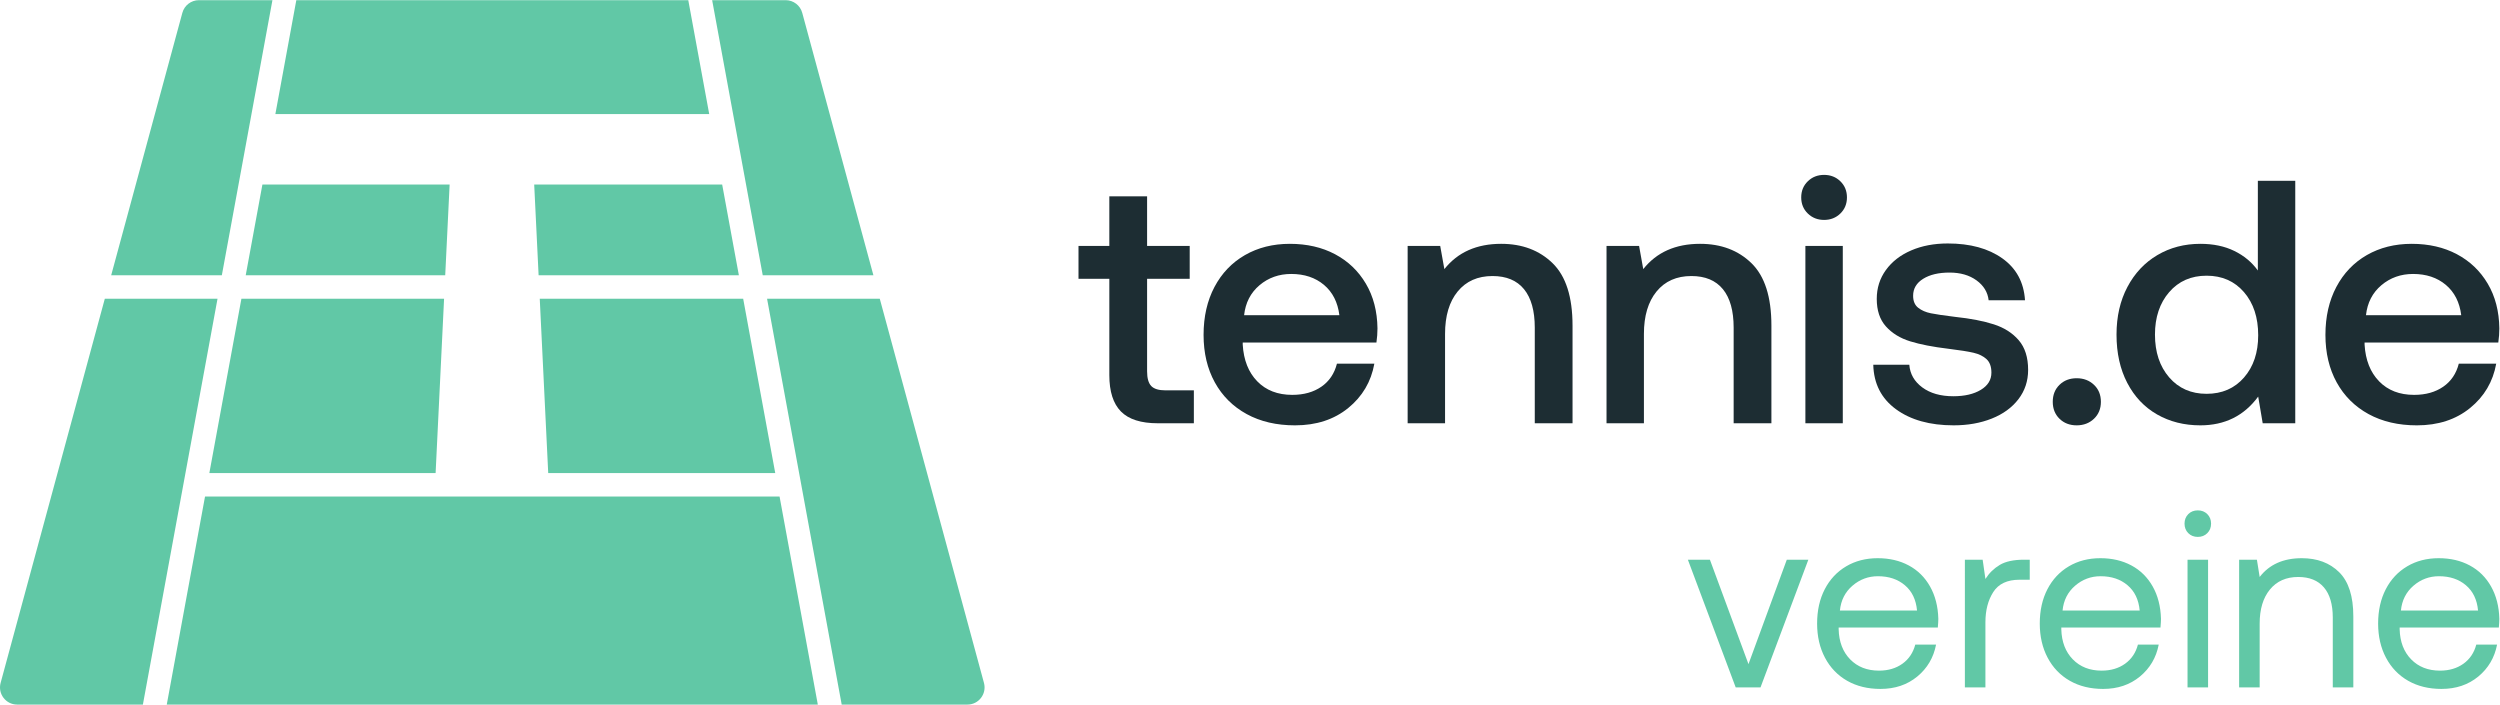 <?xml version="1.0" encoding="UTF-8" standalone="no"?>
<!-- Created with Inkscape (http://www.inkscape.org/) -->

<svg
   xmlns:dc="http://purl.org/dc/elements/1.1/"
   xmlns:cc="http://creativecommons.org/ns#"
   xmlns:rdf="http://www.w3.org/1999/02/22-rdf-syntax-ns#"
   xmlns:svg="http://www.w3.org/2000/svg"
   xmlns="http://www.w3.org/2000/svg"
   xmlns:sodipodi="http://sodipodi.sourceforge.net/DTD/sodipodi-0.dtd"
   xmlns:inkscape="http://www.inkscape.org/namespaces/inkscape"
   version="1.1"
   id="svg2"
   xml:space="preserve"
   width="425.787"
   height="120"
   viewBox="0 0 425.787 120"
   sodipodi:docname="vereine-tennis-de-farbig-desktop.svg"
   inkscape:version="0.92.4 (5da689c313, 2019-01-14)"><defs
     id="defs6" /><sodipodi:namedview
     pagecolor="#ffffff"
     bordercolor="#666666"
     borderopacity="1"
     objecttolerance="10"
     gridtolerance="10"
     guidetolerance="10"
     inkscape:pageopacity="0"
     inkscape:pageshadow="2"
     inkscape:window-width="1920"
     inkscape:window-height="1017"
     id="namedview4"
     showgrid="false"
     inkscape:zoom="1.6440157"
     inkscape:cx="138.25799"
     inkscape:cy="53.561995"
     inkscape:window-x="-8"
     inkscape:window-y="1080"
     inkscape:window-maximized="1"
     inkscape:current-layer="g12" /><g
     id="g10"
     inkscape:groupmode="layer"
     inkscape:label="ink_ext_XXXXXX"
     transform="matrix(1.333,0,0,-1.333,0,120)"><g
       id="g12"
       transform="scale(0.1)"><path
         d="m 1115.93,548.535 -90.89,335.16 c -2.55,9.61 -11.25,16.305 -21.19,16.305 h -93.952 l 64.641,-351.465 h 141.391"
         style="fill:#61c8a6;fill-opacity:1;fill-rule:nonzero;stroke:none"
         id="path14"
         inkscape:connector-curvature="0" /><path
         d="M 261.961,265.813 213.074,0 H 1044.91 L 996.027,265.813 H 261.961"
         style="fill:#61c8a6;fill-opacity:1;fill-rule:nonzero;stroke:none"
         id="path16"
         inkscape:connector-curvature="0" /><path
         d="M 308.438,518.535 267.477,295.813 H 556.57 l 10.821,222.722 H 308.438"
         style="fill:#61c8a6;fill-opacity:1;fill-rule:nonzero;stroke:none"
         id="path18"
         inkscape:connector-curvature="0" /><path
         d="M 990.512,295.813 949.547,518.535 H 689.633 l 10.816,-222.722 h 290.063"
         style="fill:#61c8a6;fill-opacity:1;fill-rule:nonzero;stroke:none"
         id="path20"
         inkscape:connector-curvature="0" /><path
         d="m 348.082,900 h -93.945 c -9.942,0 -18.637,-6.695 -21.188,-16.305 l -90.894,-335.16 h 141.39 L 348.082,900"
         style="fill:#61c8a6;fill-opacity:1;fill-rule:nonzero;stroke:none"
         id="path22"
         inkscape:connector-curvature="0" /><path
         d="M 335.281,664.48 313.957,548.535 h 254.895 l 5.632,115.945 H 335.281"
         style="fill:#61c8a6;fill-opacity:1;fill-rule:nonzero;stroke:none"
         id="path24"
         inkscape:connector-curvature="0" /><path
         d="M 688.172,548.535 H 944.031 L 922.707,664.48 H 682.535 l 5.637,-115.945"
         style="fill:#61c8a6;fill-opacity:1;fill-rule:nonzero;stroke:none"
         id="path26"
         inkscape:connector-curvature="0" /><path
         d="M 906.152,754.48 879.391,900 H 378.598 L 351.832,754.48 h 554.32"
         style="fill:#61c8a6;fill-opacity:1;fill-rule:nonzero;stroke:none"
         id="path28"
         inkscape:connector-curvature="0" /><path
         d="M 1257.24,27.527 1124.07,518.535 H 980.055 L 1075.42,0 h 160.64 c 14.38,0 24.86,13.621 21.18,27.527"
         style="fill:#61c8a6;fill-opacity:1;fill-rule:nonzero;stroke:none"
         id="path30"
         inkscape:connector-curvature="0" /><path
         d="M 133.918,518.535 0.742,27.527 C -2.938,13.621 7.547,0 21.93,0 H 182.559 l 95.367,518.535 H 133.918"
         style="fill:#61c8a6;fill-opacity:1;fill-rule:nonzero;stroke:none"
         id="path32"
         inkscape:connector-curvature="0" /><path
         d="M 2184.72,185.105 2234,51.68 2282.96,185.105 h 27.52 L 2249.36,21.926 h -31.68 l -61.11,163.179 h 28.15"
         style="fill:#61c8a6;fill-opacity:1;fill-rule:nonzero;stroke:none"
         id="path34"
         inkscape:connector-curvature="0" /><path
         d="m 2433.83,152.473 c -9.06,7.683 -20.52,11.519 -34.39,11.519 -12.37,0 -23.25,-4.051 -32.64,-12.156 -9.38,-8.106 -14.71,-18.66 -15.99,-31.68 h 98.55 c -1.28,13.867 -6.45,24.641 -15.53,32.317 z m -75.02,24.16 c 11.72,6.93 25.16,10.398 40.31,10.398 14.93,0 28.16,-3.093 39.68,-9.277 11.52,-6.191 20.58,-15.149 27.19,-26.875 6.62,-11.738 10.14,-25.496 10.57,-41.277 0,-2.356 -0.22,-6.086 -0.65,-11.204 h -126.7 v -2.238 c 0.43,-16.004 5.33,-28.797 14.71,-38.395 9.39,-9.601 21.65,-14.406 36.8,-14.406 11.74,0 21.71,2.941 29.92,8.797 8.21,5.871 13.7,14.035 16.48,24.484 h 26.56 C 2470.48,60 2462.48,46.406 2449.67,35.84 2436.88,25.281 2421.2,20 2402.64,20 c -16.21,0 -30.4,3.469 -42.56,10.398 -12.15,6.938 -21.6,16.75 -28.32,29.445 -6.71,12.684 -10.07,27.246 -10.07,43.672 0,16.64 3.25,31.25 9.75,43.839 6.52,12.586 15.63,22.34 27.37,29.278"
         style="fill:#61c8a6;fill-opacity:1;fill-rule:nonzero;stroke:none"
         id="path36"
         inkscape:connector-curvature="0" /><path
         d="m 2593.36,159.512 h -13.12 c -15.58,0 -26.72,-5.227 -33.44,-15.672 -6.72,-10.461 -10.07,-23.36 -10.07,-38.723 V 21.926 h -26.24 V 185.105 h 22.71 l 3.53,-24.625 c 4.68,7.458 10.77,13.438 18.23,17.911 7.47,4.48 17.81,6.714 31.04,6.714 h 7.36 v -25.593"
         style="fill:#61c8a6;fill-opacity:1;fill-rule:nonzero;stroke:none"
         id="path38"
         inkscape:connector-curvature="0" /><path
         d="m 2718.32,152.473 c -9.07,7.683 -20.53,11.519 -34.4,11.519 -12.37,0 -23.25,-4.051 -32.63,-12.156 -9.39,-8.106 -14.72,-18.66 -16,-31.68 h 98.55 c -1.27,13.867 -6.45,24.641 -15.52,32.317 z m -75.03,24.16 c 11.73,6.93 25.16,10.398 40.31,10.398 14.93,0 28.16,-3.093 39.68,-9.277 11.52,-6.191 20.58,-15.149 27.2,-26.875 6.62,-11.738 10.13,-25.496 10.56,-41.277 0,-2.356 -0.21,-6.086 -0.64,-11.204 h -126.71 v -2.238 c 0.43,-16.004 5.33,-28.797 14.72,-38.395 9.38,-9.601 21.65,-14.406 36.79,-14.406 11.74,0 21.71,2.941 29.92,8.797 8.22,5.871 13.71,14.035 16.48,24.484 h 26.56 C 2754.96,60 2746.96,46.406 2734.16,35.84 2721.36,25.281 2705.68,20 2687.13,20 c -16.22,0 -30.4,3.469 -42.56,10.398 -12.16,6.938 -21.6,16.75 -28.32,29.445 -6.72,12.684 -10.08,27.246 -10.08,43.672 0,16.64 3.25,31.25 9.75,43.839 6.52,12.586 15.64,22.34 27.37,29.278"
         style="fill:#61c8a6;fill-opacity:1;fill-rule:nonzero;stroke:none"
         id="path40"
         inkscape:connector-curvature="0" /><path
         d="M 2821.21,185.105 V 21.926 h -26.24 V 185.105 Z m 3.84,46.086 c 0,-4.914 -1.61,-8.964 -4.81,-12.16 -3.19,-3.203 -7.25,-4.801 -12.16,-4.801 -4.9,0 -8.95,1.598 -12.16,4.801 -3.19,3.196 -4.79,7.246 -4.79,12.16 0,4.903 1.6,8.954 4.79,12.161 3.21,3.191 7.26,4.793 12.16,4.793 4.91,0 8.97,-1.602 12.16,-4.793 3.2,-3.207 4.81,-7.258 4.81,-12.161"
         style="fill:#61c8a6;fill-opacity:1;fill-rule:nonzero;stroke:none"
         id="path42"
         inkscape:connector-curvature="0" /><path
         d="M 3006.79,112.793 V 21.926 h -26.24 v 89.273 c 0,16.848 -3.78,29.699 -11.35,38.559 -7.57,8.847 -18.51,13.277 -32.8,13.277 -15.36,0 -27.41,-5.332 -36.16,-16.004 -8.75,-10.664 -13.11,-25.168 -13.11,-43.515 V 21.926 h -26.24 V 185.105 h 22.71 l 3.53,-22.07 c 12.37,15.996 30.28,23.996 53.75,23.996 19.84,0 35.79,-5.976 47.84,-17.922 12.05,-11.941 18.07,-30.711 18.07,-56.316"
         style="fill:#61c8a6;fill-opacity:1;fill-rule:nonzero;stroke:none"
         id="path44"
         inkscape:connector-curvature="0" /><path
         d="m 3150.63,152.473 c -9.06,7.683 -20.53,11.519 -34.39,11.519 -12.38,0 -23.25,-4.051 -32.64,-12.156 -9.38,-8.106 -14.72,-18.66 -16,-31.68 h 98.56 c -1.28,13.867 -6.46,24.641 -15.53,32.317 z m -75.03,24.16 c 11.73,6.93 25.17,10.398 40.31,10.398 14.94,0 28.17,-3.093 39.68,-9.277 11.53,-6.191 20.59,-15.149 27.2,-26.875 6.62,-11.738 10.14,-25.496 10.57,-41.277 0,-2.356 -0.22,-6.086 -0.65,-11.204 H 3066 v -2.238 c 0.43,-16.004 5.33,-28.797 14.72,-38.395 9.38,-9.601 21.65,-14.406 36.8,-14.406 11.73,0 21.71,2.941 29.92,8.797 8.21,5.871 13.7,14.035 16.47,24.484 h 26.57 C 3187.27,60 3179.27,46.406 3166.47,35.84 3153.68,25.281 3137.99,20 3119.44,20 c -16.21,0 -30.4,3.469 -42.56,10.398 -12.16,6.938 -21.6,16.75 -28.32,29.445 -6.72,12.684 -10.08,27.246 -10.08,43.672 0,16.64 3.26,31.25 9.76,43.839 6.51,12.586 15.62,22.34 27.36,29.278"
         style="fill:#61c8a6;fill-opacity:1;fill-rule:nonzero;stroke:none"
         id="path46"
         inkscape:connector-curvature="0" /><path
         d="m 1377.98,543.992 v 42.043 h 39.39 v 63.301 h 48.25 v -63.301 h 54.44 v -42.043 h -54.44 V 425.828 c 0,-8.863 1.77,-15.137 5.3,-18.816 3.55,-3.684 9.6,-5.535 18.15,-5.535 h 36.3 v -42.051 h -46.04 c -21.54,0 -37.24,5.015 -47.13,15.054 -9.89,10.032 -14.83,25.52 -14.83,46.477 v 123.035 h -39.39"
         style="fill:#1d2d33;fill-opacity:1;fill-rule:nonzero;stroke:none"
         id="path48"
         inkscape:connector-curvature="0" /><path
         d="m 1691.6,536.262 c -11.08,9.289 -25.01,13.937 -41.83,13.937 -15.64,0 -29.15,-4.801 -40.51,-14.394 -11.36,-9.59 -17.92,-22.352 -19.69,-38.282 h 121.72 c -2.06,16.524 -8.64,29.442 -19.69,38.739 z m -100.93,38.058 c 16.68,9.575 35.78,14.375 57.32,14.375 21.84,0 41.1,-4.433 57.76,-13.269 16.68,-8.863 29.81,-21.403 39.39,-37.633 9.59,-16.223 14.54,-35.254 14.84,-57.086 0,-5.902 -0.45,-11.953 -1.34,-18.156 H 1587.8 v -2.649 c 1.18,-19.765 7.38,-35.422 18.59,-46.914 11.21,-11.511 26.11,-17.273 44.7,-17.273 14.76,0 27.15,3.484 37.18,10.406 10.04,6.938 16.67,16.738 19.91,29.438 h 47.8 c -4.13,-23.008 -15.27,-41.899 -33.41,-56.664 -18.15,-14.735 -40.79,-22.118 -67.93,-22.118 -23.61,0 -44.19,4.786 -61.75,14.383 -17.55,9.594 -31.13,23.086 -40.73,40.5 -9.58,17.41 -14.38,37.617 -14.38,60.641 0,23.301 4.65,43.734 13.94,61.297 9.3,17.554 22.29,31.129 38.95,40.722"
         style="fill:#1d2d33;fill-opacity:1;fill-rule:nonzero;stroke:none"
         id="path50"
         inkscape:connector-curvature="0" /><path
         d="M 2009.2,484.254 V 359.426 h -48.25 v 122.168 c 0,21.527 -4.58,37.914 -13.72,49.129 -9.15,11.211 -22.57,16.816 -40.27,16.816 -18.89,0 -33.71,-6.566 -44.49,-19.703 -10.76,-13.129 -16.15,-31.199 -16.15,-54.219 V 359.426 h -47.8 v 226.609 h 41.6 l 5.32,-29.652 c 17.11,21.547 41.3,32.312 72.58,32.312 26.85,0 48.76,-8.257 65.73,-24.777 16.96,-16.531 25.45,-43.094 25.45,-79.664"
         style="fill:#1d2d33;fill-opacity:1;fill-rule:nonzero;stroke:none"
         id="path52"
         inkscape:connector-curvature="0" /><path
         d="M 2263.29,484.254 V 359.426 h -48.24 v 122.168 c 0,21.527 -4.57,37.914 -13.72,49.129 -9.16,11.211 -22.57,16.816 -40.28,16.816 -18.88,0 -33.71,-6.566 -44.48,-19.703 -10.76,-13.129 -16.16,-31.199 -16.16,-54.219 V 359.426 h -47.79 v 226.609 h 41.6 l 5.32,-29.652 c 17.11,21.547 41.3,32.312 72.58,32.312 26.84,0 48.77,-8.257 65.72,-24.777 16.96,-16.531 25.45,-43.094 25.45,-79.664"
         style="fill:#1d2d33;fill-opacity:1;fill-rule:nonzero;stroke:none"
         id="path54"
         inkscape:connector-curvature="0" /><path
         d="M 2354.5,586.035 V 359.426 h -47.79 v 226.609 z m 5.31,61.973 c 0,-8.258 -2.8,-15.133 -8.41,-20.574 -5.6,-5.469 -12.55,-8.196 -20.8,-8.196 -8.26,0 -15.19,2.727 -20.81,8.196 -5.6,5.441 -8.41,12.316 -8.41,20.574 0,8.258 2.81,15.121 8.41,20.578 5.62,5.469 12.55,8.191 20.81,8.191 8.25,0 15.2,-2.722 20.8,-8.191 5.61,-5.457 8.41,-12.32 8.41,-20.578"
         style="fill:#1d2d33;fill-opacity:1;fill-rule:nonzero;stroke:none"
         id="path56"
         inkscape:connector-curvature="0" /><path
         d="m 2456.08,405.234 c 10.19,-7.519 23.39,-11.281 39.63,-11.281 14.44,0 26.18,2.735 35.18,8.188 9,5.464 13.49,12.769 13.49,21.914 0,7.675 -2.06,13.425 -6.19,17.258 -4.13,3.839 -9.66,6.562 -16.6,8.183 -6.93,1.621 -17.63,3.324 -32.09,5.098 -19.77,2.359 -36.07,5.539 -48.9,9.511 -12.84,3.981 -23.16,10.333 -30.98,19.036 -7.82,8.699 -11.73,20.433 -11.73,35.175 0,13.875 3.91,26.2 11.73,36.961 7.82,10.778 18.58,19.11 32.31,25.012 13.71,5.899 29.28,8.852 46.69,8.852 28.62,0 51.87,-6.348 69.71,-19.036 17.85,-12.687 27.51,-30.539 28.99,-53.546 h -46.47 c -1.18,10.316 -6.34,18.812 -15.5,25.449 -9.14,6.637 -20.66,9.957 -34.52,9.957 -13.86,0 -25.08,-2.652 -33.64,-7.973 -8.55,-5.316 -12.83,-12.531 -12.83,-21.679 0,-6.786 2.14,-11.883 6.42,-15.278 4.28,-3.39 9.66,-5.75 16.16,-7.078 6.48,-1.328 16.95,-2.879 31.42,-4.648 19.47,-2.067 35.85,-5.243 49.13,-9.524 13.28,-4.277 23.9,-11.055 31.86,-20.351 7.97,-9.289 11.95,-21.903 11.95,-37.836 0,-14.168 -4.13,-26.629 -12.39,-37.41 -8.27,-10.762 -19.63,-19.028 -34.08,-24.778 -14.45,-5.762 -30.68,-8.633 -48.69,-8.633 -30.39,0 -54.96,6.868 -73.69,20.578 -18.74,13.719 -28.4,32.684 -29,56.883 h 46.04 c 0.88,-11.804 6.42,-21.465 16.59,-29.004"
         style="fill:#1d2d33;fill-opacity:1;fill-rule:nonzero;stroke:none"
         id="path58"
         inkscape:connector-curvature="0" /><path
         d="m 2653.31,416.965 c 8.85,0 16.23,-2.793 22.13,-8.41 5.89,-5.594 8.84,-12.84 8.84,-21.68 0,-8.855 -2.95,-16.082 -8.84,-21.687 -5.9,-5.61 -13.28,-8.411 -22.13,-8.411 -8.85,0 -16.15,2.801 -21.91,8.411 -5.76,5.605 -8.63,12.832 -8.63,21.687 0,8.84 2.87,16.086 8.63,21.68 5.76,5.617 13.06,8.41 21.91,8.41"
         style="fill:#1d2d33;fill-opacity:1;fill-rule:nonzero;stroke:none"
         id="path60"
         inkscape:connector-curvature="0" /><path
         d="m 2885.25,471.848 c 0,22.726 -6.03,41.086 -18.14,55.117 -12.09,14.008 -28.04,21.008 -47.81,21.008 -19.76,0 -35.69,-7 -47.8,-21.008 -12.09,-14.031 -18.14,-32.102 -18.14,-54.235 0,-22.414 6.05,-40.628 18.14,-54.656 12.11,-14.011 28.04,-21.011 47.8,-21.011 19.77,0 35.72,6.921 47.81,20.789 12.11,13.878 18.14,31.871 18.14,53.996 z m 47.36,-112.422 h -41.6 l -5.76,34.09 c -17.99,-24.493 -42.64,-36.739 -73.91,-36.739 -20.65,0 -39.09,4.649 -55.33,13.946 -16.23,9.289 -28.91,22.715 -38.05,40.273 -9.15,17.559 -13.73,38.129 -13.73,61.734 0,23.024 4.64,43.305 13.94,60.868 9.29,17.554 22.05,31.129 38.29,40.722 16.22,9.575 34.51,14.375 54.88,14.375 16.53,0 30.98,-3.027 43.37,-9.078 12.4,-6.043 22.43,-14.375 30.1,-25 v 114.641 h 47.8 V 359.426"
         style="fill:#1d2d33;fill-opacity:1;fill-rule:nonzero;stroke:none"
         id="path62"
         inkscape:connector-curvature="0" /><path
         d="m 3124.98,536.262 c -11.08,9.289 -25.01,13.937 -41.83,13.937 -15.64,0 -29.15,-4.801 -40.51,-14.394 -11.35,-9.59 -17.92,-22.352 -19.68,-38.282 h 121.7 c -2.06,16.524 -8.63,29.442 -19.68,38.739 z m -100.93,38.058 c 16.68,9.575 35.79,14.375 57.32,14.375 21.84,0 41.1,-4.433 57.76,-13.269 16.68,-8.863 29.81,-21.403 39.39,-37.633 9.59,-16.223 14.54,-35.254 14.84,-57.086 0,-5.902 -0.45,-11.953 -1.33,-18.156 h -170.85 v -2.649 c 1.18,-19.765 7.38,-35.422 18.59,-46.914 11.21,-11.511 26.11,-17.273 44.7,-17.273 14.77,0 27.15,3.484 37.18,10.406 10.04,6.938 16.67,16.738 19.91,29.438 h 47.8 c -4.12,-23.008 -15.26,-41.899 -33.42,-56.664 -18.14,-14.735 -40.78,-22.118 -67.93,-22.118 -23.6,0 -44.18,4.786 -61.74,14.383 -17.55,9.594 -31.13,23.086 -40.73,40.5 -9.58,17.41 -14.38,37.617 -14.38,60.641 0,23.301 4.65,43.734 13.94,61.297 9.3,17.554 22.29,31.129 38.95,40.722"
         style="fill:#1d2d33;fill-opacity:1;fill-rule:nonzero;stroke:none"
         id="path64"
         inkscape:connector-curvature="0" /></g></g></svg>
